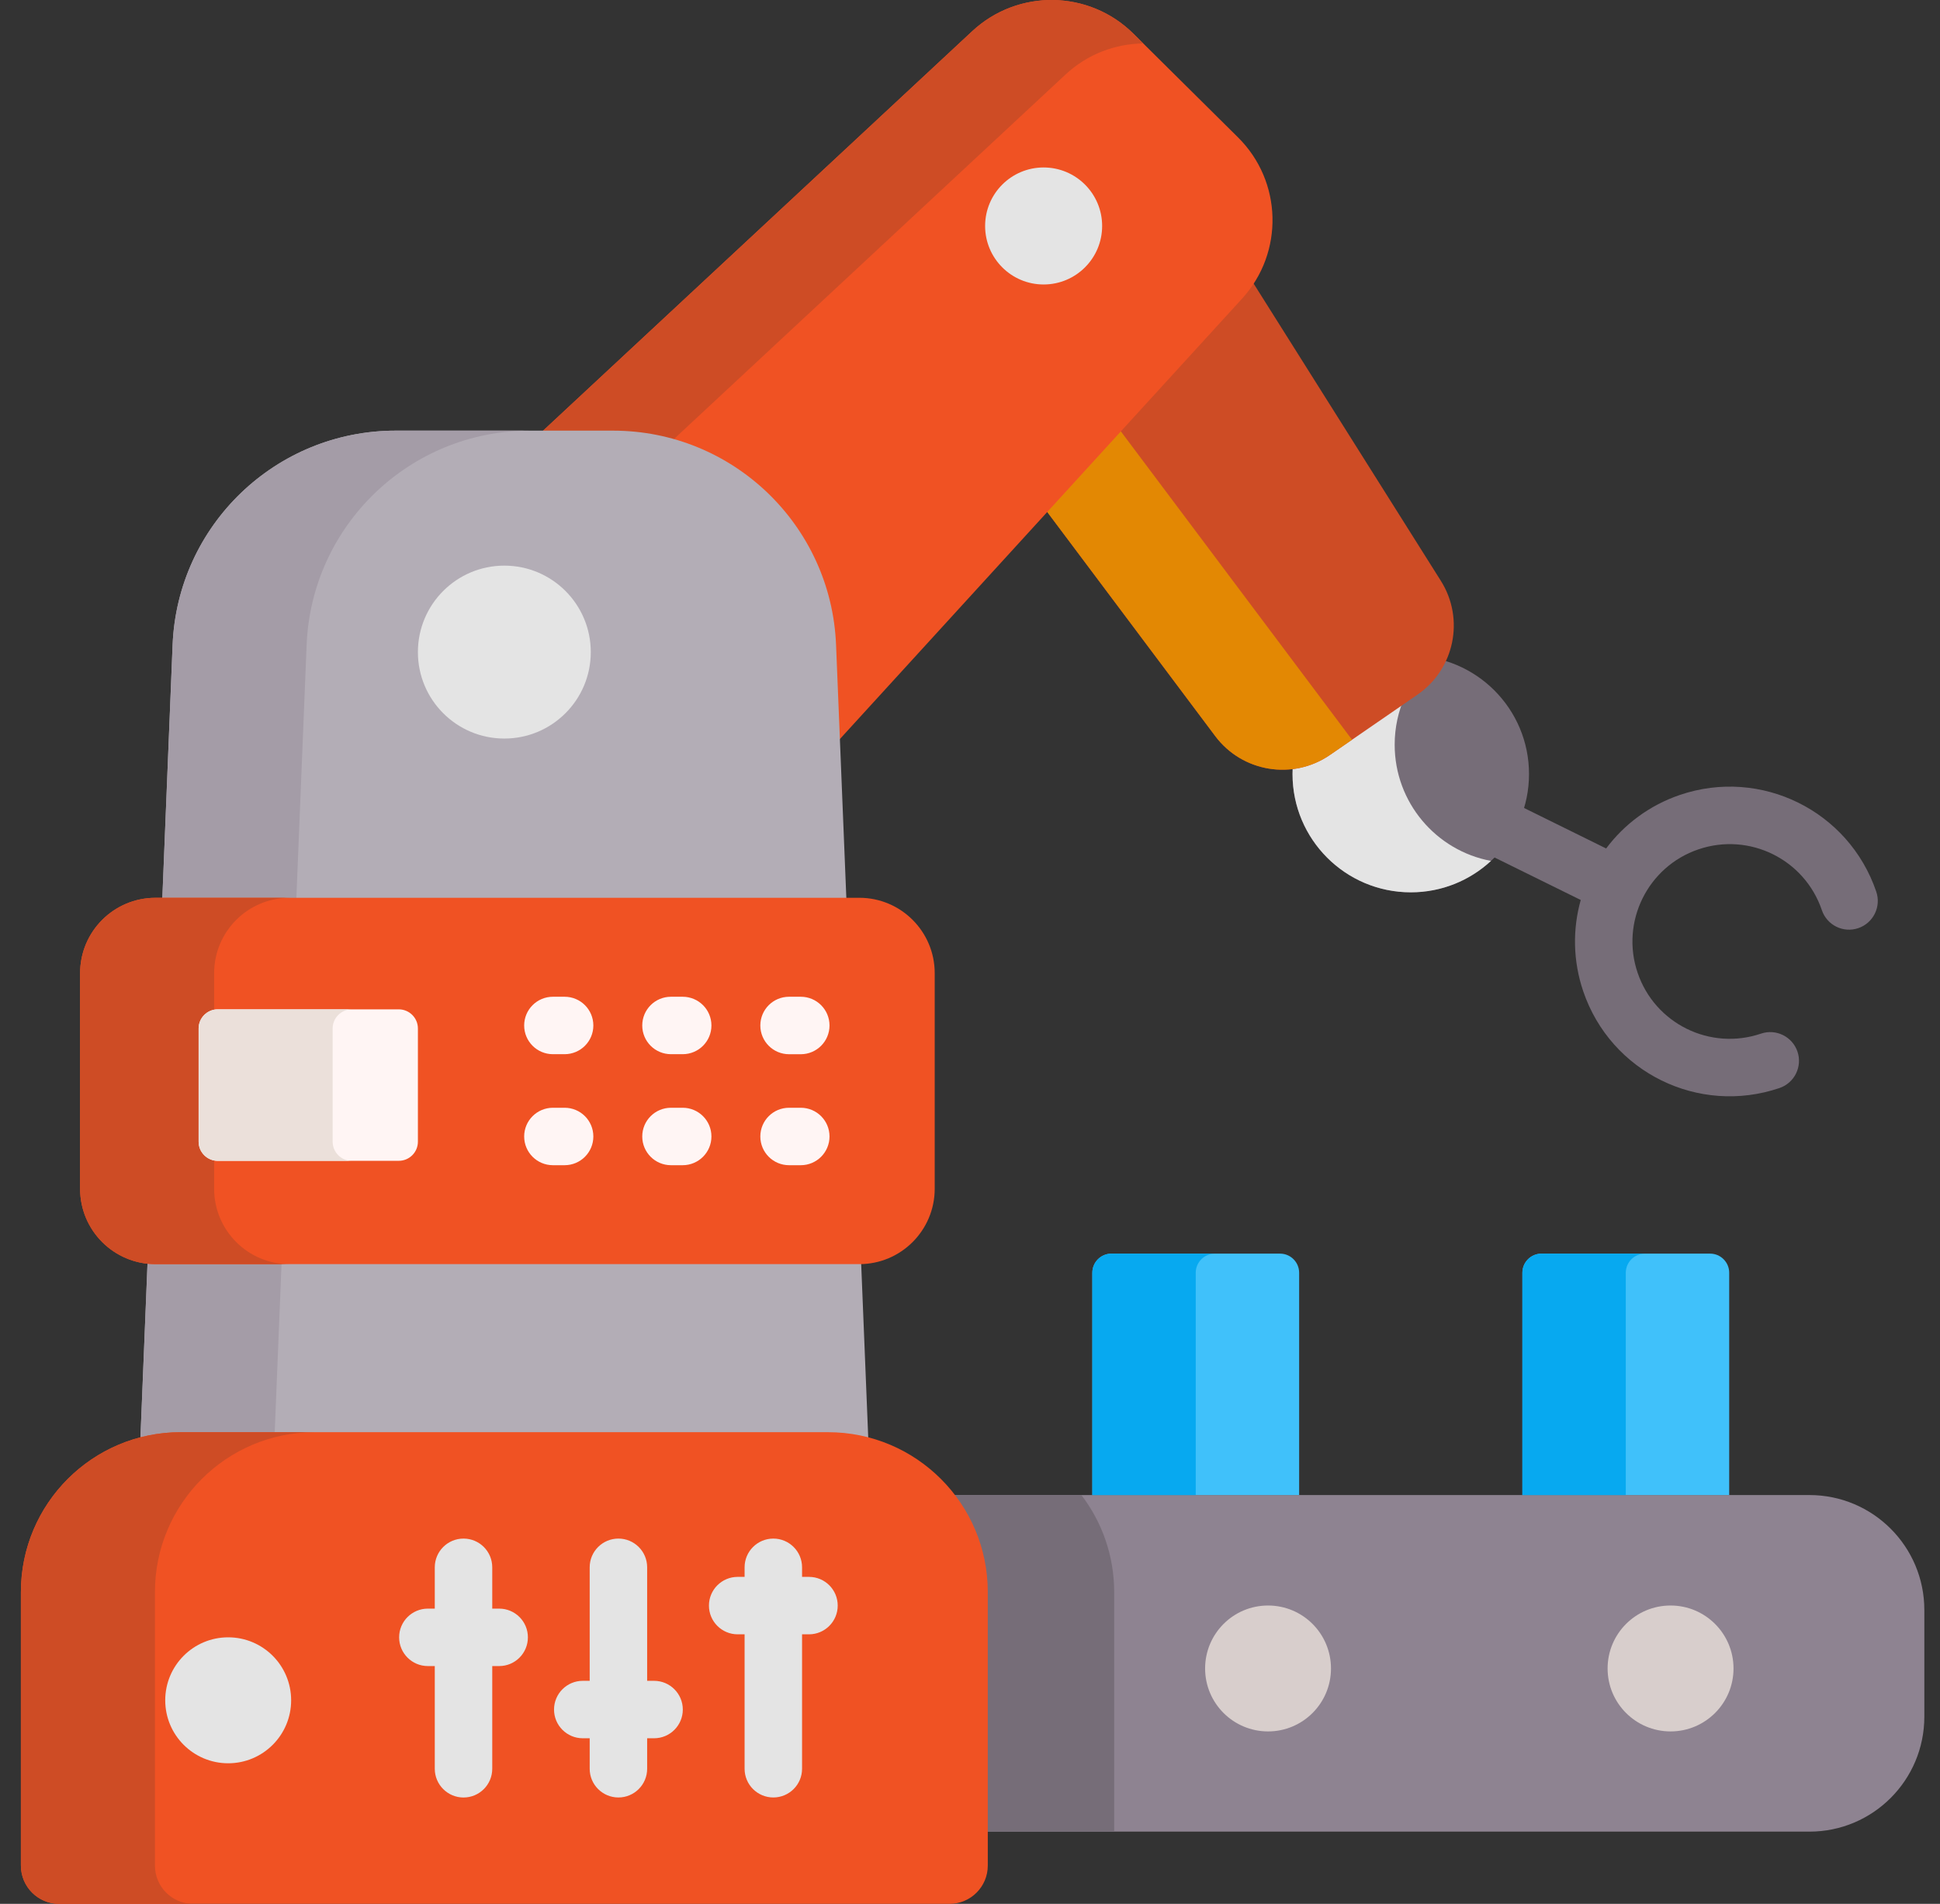 <svg xmlns="http://www.w3.org/2000/svg" width="53" height="52" viewBox="0 0 53 52" fill="none"><rect x="0" y="0" width="53" height="52" fill="#333333" stroke="none"/><path d="M51.259 24.355C50.507 22.143 48.109 20.96 45.896 21.711C45.061 21.995 44.372 22.516 43.879 23.174L39.406 20.968C39.017 20.777 38.547 20.937 38.355 21.325C38.164 21.714 38.324 22.185 38.712 22.376L43.185 24.581C42.963 25.373 42.969 26.238 43.253 27.074C44.006 29.292 46.408 30.467 48.615 29.717C49.025 29.578 49.245 29.132 49.106 28.722C48.966 28.312 48.52 28.092 48.11 28.231C46.719 28.703 45.211 27.96 44.739 26.569C44.267 25.181 45.013 23.669 46.401 23.198C47.792 22.725 49.3 23.468 49.773 24.86C49.912 25.27 50.358 25.49 50.768 25.35C51.178 25.211 51.398 24.765 51.259 24.355Z" fill="#766D78"></path><path d="M38.542 24.372C40.326 24.372 41.772 22.925 41.772 21.141C41.772 19.357 40.326 17.911 38.542 17.911C36.758 17.911 35.312 19.357 35.312 21.141C35.312 22.925 36.758 24.372 38.542 24.372Z" fill="#766D78"></path><path d="M40.733 23.514C40.157 24.047 39.389 24.372 38.542 24.372C36.758 24.372 35.311 22.925 35.311 21.141C35.311 19.357 36.758 17.911 38.542 17.911C38.746 17.911 38.947 17.93 39.141 17.966C38.501 18.555 38.102 19.401 38.102 20.339C38.102 21.919 39.235 23.234 40.733 23.514Z" fill="#E4E4E4"></path><path d="M39.363 15.863L30.465 1.74L23.186 6.751L33.2 20.105C33.939 21.09 35.322 21.316 36.335 20.619L38.724 18.974C39.738 18.276 40.02 16.904 39.363 15.863Z" fill="#CE4C25"></path><path d="M36.939 20.202L36.334 20.619C35.322 21.316 33.938 21.09 33.2 20.105L23.186 6.75L30.465 1.74L31.573 3.498L26.848 6.75L36.862 20.105C36.887 20.139 36.912 20.171 36.939 20.202Z" fill="#E38803"></path><path d="M9.472 25.473C6.997 23.02 7.06 19 9.611 16.626L26.56 0.852C27.809 -0.31 29.753 -0.28 30.965 0.921L33.823 3.753C35.035 4.954 35.083 6.897 33.933 8.157L18.317 25.252C15.967 27.825 11.948 27.925 9.472 25.473Z" fill="#F05223"></path><path d="M28.511 7.77C29.394 7.77 30.11 7.055 30.11 6.172C30.11 5.289 29.394 4.574 28.511 4.574C27.629 4.574 26.913 5.289 26.913 6.172C26.913 7.055 27.629 7.77 28.511 7.77Z" fill="#E4E4E4"></path><path d="M12.018 26.658C12.186 26.823 12.36 26.978 12.541 27.12C11.419 26.889 10.35 26.341 9.473 25.473C6.997 23.02 7.06 19 9.611 16.626L26.56 0.852C27.809 -0.31 29.753 -0.28 30.965 0.921L31.233 1.187C30.469 1.195 29.707 1.478 29.107 2.038L12.157 17.812C9.606 20.186 9.543 24.206 12.018 26.658Z" fill="#CE4C25"></path><path d="M52.572 43.973V46.888C52.572 48.621 51.167 50.027 49.433 50.027H20.152V40.834H49.433C51.167 40.834 52.572 42.24 52.572 43.973Z" fill="#8E8391"></path><path d="M34.643 47.29C35.593 47.29 36.362 46.52 36.362 45.571C36.362 44.621 35.593 43.851 34.643 43.851C33.693 43.851 32.923 44.621 32.923 45.571C32.923 46.52 33.693 47.29 34.643 47.29Z" fill="#D8CECC"></path><path d="M45.639 47.29C46.589 47.29 47.359 46.52 47.359 45.571C47.359 44.621 46.589 43.851 45.639 43.851C44.689 43.851 43.919 44.621 43.919 45.571C43.919 46.52 44.689 47.29 45.639 47.29Z" fill="#D8CECC"></path><path d="M35.492 40.834H29.842V34.763C29.842 34.474 30.076 34.24 30.365 34.24H34.969C35.258 34.24 35.492 34.474 35.492 34.763V40.834Z" fill="#40C1FA"></path><path d="M47.241 40.834H41.591V34.763C41.591 34.474 41.825 34.24 42.114 34.24H46.718C47.007 34.24 47.241 34.474 47.241 34.763V40.834Z" fill="#40C1FA"></path><path d="M33.19 34.241C32.901 34.241 32.667 34.474 32.667 34.764V40.834H29.842V34.764C29.842 34.474 30.076 34.241 30.365 34.241H33.19Z" fill="#07A9F0"></path><path d="M44.939 34.241C44.65 34.241 44.416 34.474 44.416 34.764V40.834H41.591V34.764C41.591 34.474 41.825 34.241 42.114 34.241H44.939Z" fill="#07A9F0"></path><path d="M30.439 43.484V50.027H20.152V40.834H29.543C30.105 41.569 30.439 42.488 30.439 43.484Z" fill="#766D78"></path><path d="M23.824 41.835H3.733L4.716 17.615C4.848 14.344 7.538 11.762 10.811 11.762H16.746C20.019 11.762 22.709 14.344 22.841 17.615L23.824 41.835Z" fill="#B3ADB6"></path><path d="M13.778 20.172C15.082 20.172 16.14 19.115 16.14 17.811C16.14 16.506 15.082 15.449 13.778 15.449C12.474 15.449 11.417 16.506 11.417 17.811C11.417 19.115 12.474 20.172 13.778 20.172Z" fill="#E4E4E4"></path><path d="M14.473 11.762C11.2 11.762 8.51 14.344 8.377 17.615L7.395 41.835H3.732L4.715 17.615C4.848 14.344 7.538 11.762 10.811 11.762H14.473Z" fill="#A49CA7"></path><path d="M23.476 34.527H4.248C3.11 34.527 2.188 33.605 2.188 32.467V26.581C2.188 25.444 3.11 24.521 4.248 24.521H23.476C24.614 24.521 25.536 25.444 25.536 26.581V32.467C25.536 33.605 24.614 34.527 23.476 34.527Z" fill="#F05223"></path><path d="M15.425 27.224H15.105C14.672 27.224 14.32 27.575 14.32 28.009C14.32 28.442 14.672 28.793 15.105 28.793H15.425C15.859 28.793 16.21 28.442 16.21 28.009C16.21 27.575 15.859 27.224 15.425 27.224Z" fill="#FFF5F4"></path><path d="M18.651 27.224H18.331C17.897 27.224 17.546 27.575 17.546 28.009C17.546 28.442 17.897 28.793 18.331 28.793H18.651C19.084 28.793 19.436 28.442 19.436 28.009C19.436 27.575 19.084 27.224 18.651 27.224Z" fill="#FFF5F4"></path><path d="M21.557 28.794H21.877C22.31 28.794 22.662 28.442 22.662 28.009C22.662 27.575 22.31 27.224 21.877 27.224H21.557C21.123 27.224 20.772 27.575 20.772 28.009C20.772 28.442 21.123 28.794 21.557 28.794Z" fill="#FFF5F4"></path><path d="M15.425 30.256H15.105C14.672 30.256 14.32 30.607 14.32 31.04C14.32 31.474 14.672 31.825 15.105 31.825H15.425C15.859 31.825 16.21 31.474 16.21 31.04C16.21 30.607 15.859 30.256 15.425 30.256Z" fill="#FFF5F4"></path><path d="M18.651 30.256H18.331C17.897 30.256 17.546 30.607 17.546 31.04C17.546 31.474 17.897 31.825 18.331 31.825H18.651C19.084 31.825 19.436 31.474 19.436 31.04C19.436 30.607 19.084 30.256 18.651 30.256Z" fill="#FFF5F4"></path><path d="M21.877 30.256H21.557C21.123 30.256 20.772 30.607 20.772 31.04C20.772 31.474 21.123 31.825 21.557 31.825H21.877C22.31 31.825 22.662 31.474 22.662 31.04C22.662 30.607 22.31 30.256 21.877 30.256Z" fill="#FFF5F4"></path><path d="M1.617 52H25.94C26.517 52 26.986 51.532 26.986 50.954V43.483C26.986 41.072 25.031 39.117 22.62 39.117H4.937C2.526 39.117 0.571 41.072 0.571 43.483V50.954C0.571 51.532 1.039 52 1.617 52Z" fill="#F05223"></path><path d="M6.234 48.16C7.184 48.16 7.954 47.39 7.954 46.44C7.954 45.49 7.184 44.72 6.234 44.72C5.284 44.72 4.514 45.49 4.514 46.44C4.514 47.39 5.284 48.16 6.234 48.16Z" fill="#E4E4E4"></path><path d="M22.101 43.069H21.912V42.807C21.912 42.374 21.56 42.023 21.127 42.023C20.694 42.023 20.342 42.374 20.342 42.807V43.069H20.153C19.72 43.069 19.368 43.42 19.368 43.853C19.368 44.287 19.72 44.638 20.153 44.638H20.342V48.31C20.342 48.743 20.694 49.094 21.127 49.094C21.56 49.094 21.912 48.743 21.912 48.31V44.638H22.101C22.534 44.638 22.886 44.287 22.886 43.853C22.886 43.42 22.535 43.069 22.101 43.069Z" fill="#E4E4E4"></path><path d="M17.869 45.908H17.68V42.807C17.68 42.374 17.328 42.023 16.895 42.023C16.462 42.023 16.11 42.374 16.11 42.807V45.908H15.921C15.488 45.908 15.136 46.259 15.136 46.693C15.136 47.126 15.488 47.477 15.921 47.477H16.11V48.31C16.11 48.743 16.462 49.094 16.895 49.094C17.328 49.094 17.68 48.743 17.68 48.31V47.477H17.869C18.302 47.477 18.654 47.126 18.654 46.693C18.654 46.259 18.302 45.908 17.869 45.908Z" fill="#E4E4E4"></path><path d="M13.637 43.936H13.448V42.808C13.448 42.374 13.097 42.023 12.663 42.023C12.23 42.023 11.878 42.374 11.878 42.808V43.936H11.689C11.256 43.936 10.904 44.287 10.904 44.72C10.904 45.154 11.256 45.505 11.689 45.505H11.878V48.31C11.878 48.743 12.23 49.095 12.663 49.095C13.097 49.095 13.448 48.743 13.448 48.31V45.505H13.637C14.071 45.505 14.422 45.154 14.422 44.72C14.422 44.287 14.071 43.936 13.637 43.936Z" fill="#E4E4E4"></path><path d="M7.91 34.528H4.248C3.11 34.528 2.188 33.605 2.188 32.467V26.582C2.188 25.443 3.11 24.522 4.248 24.522H7.91C6.772 24.522 5.85 25.444 5.85 26.582V32.467C5.85 33.605 6.772 34.528 7.91 34.528Z" fill="#CE4C25"></path><path d="M4.233 43.484V50.953C4.233 51.532 4.702 52 5.279 52H1.617C1.04 51.999 0.571 51.532 0.571 50.953V43.484C0.571 41.072 2.525 39.117 4.937 39.117H8.599C6.187 39.117 4.233 41.072 4.233 43.484Z" fill="#CE4C25"></path><path d="M10.894 31.705H5.949C5.66 31.705 5.426 31.471 5.426 31.182V28.091C5.426 27.803 5.66 27.568 5.949 27.568H10.894C11.183 27.568 11.417 27.803 11.417 28.091V31.182C11.417 31.471 11.183 31.705 10.894 31.705Z" fill="#FFF5F4"></path><path d="M9.611 31.706H5.949C5.66 31.706 5.426 31.471 5.426 31.182V28.091C5.426 27.803 5.66 27.568 5.949 27.568H9.611C9.322 27.568 9.088 27.803 9.088 28.091V31.182C9.088 31.471 9.322 31.706 9.611 31.706Z" fill="#EBE0DA"></path></svg>